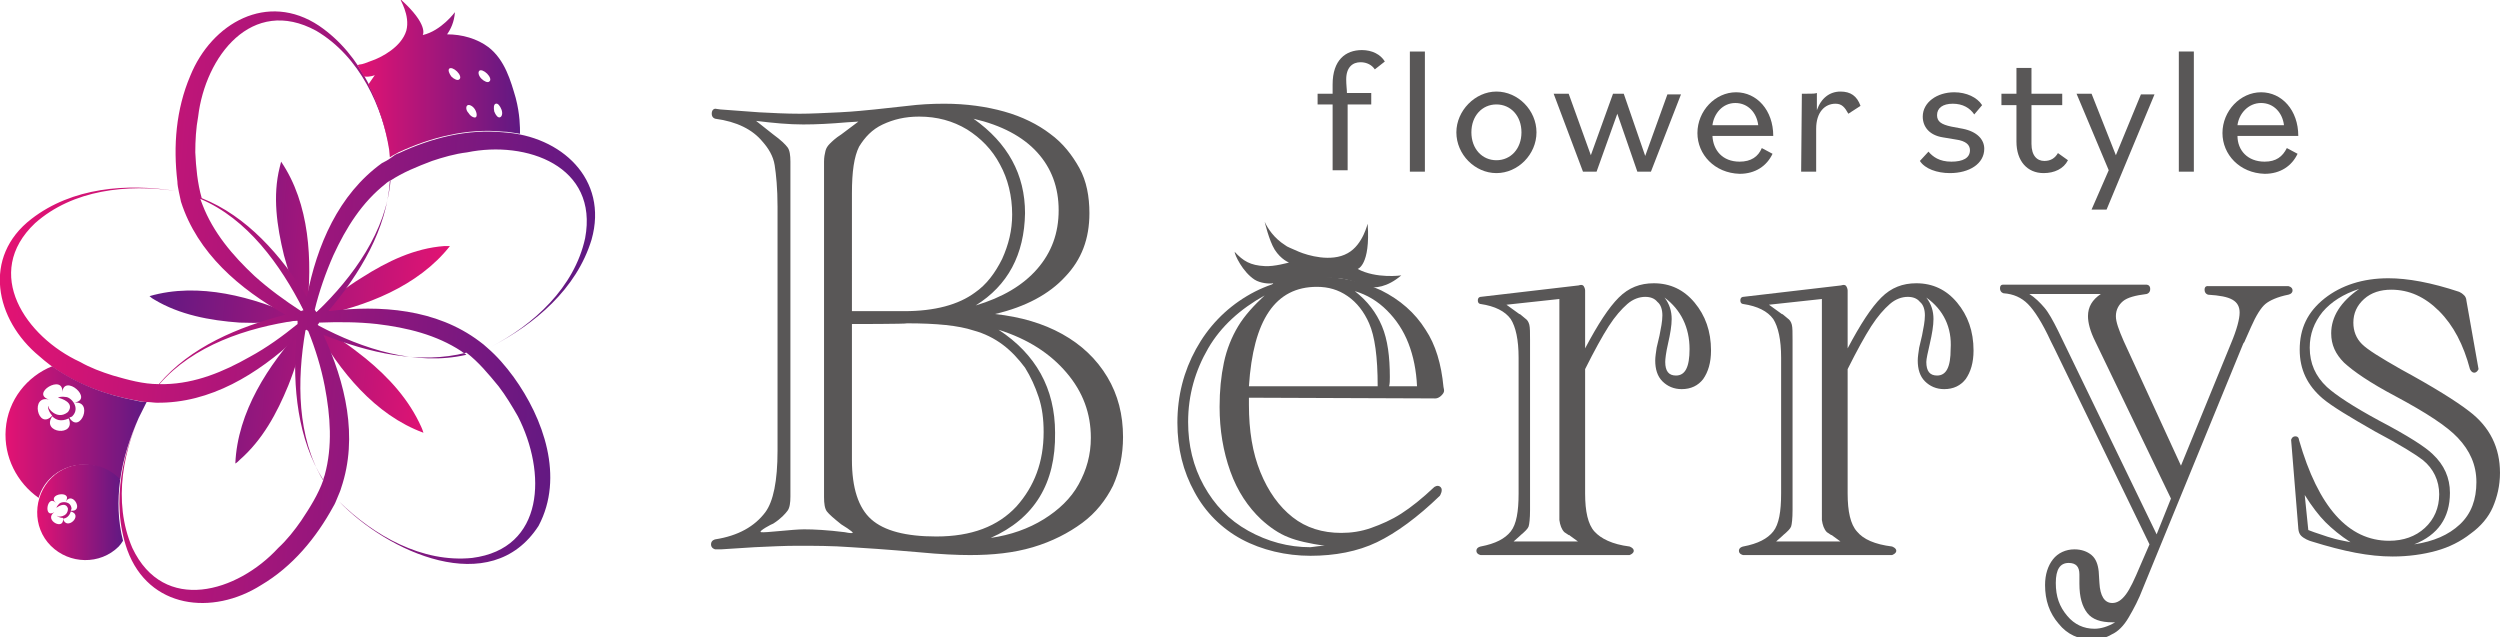 <?xml version="1.0" encoding="UTF-8"?> <svg xmlns="http://www.w3.org/2000/svg" xmlns:xlink="http://www.w3.org/1999/xlink" version="1.1" id="_レイヤー_1" x="0px" y="0px" viewBox="0 0 349.5 89.1" style="enable-background:new 0 0 349.5 89.1;" xml:space="preserve"> <style type="text/css"> .st0{fill:#595757;} .st1{fill:url(#SVGID_1_);} .st2{fill:url(#SVGID_00000028301955803950936760000014904779240285841851_);} .st3{fill:url(#SVGID_00000111174755504855747450000012786885694272522142_);} .st4{fill:url(#SVGID_00000170977053686525030120000001269938236314367655_);} .st5{fill:url(#SVGID_00000006698734276650732220000000899649332207673261_);} </style> <g> <g> <path class="st0" d="M100,76.8c0,0-0.6-0.1-0.6-0.7s0.6-0.7,0.6-0.7c3.2-0.5,5.5-1.8,7-3.8c1.1-1.5,1.7-4.3,1.7-8.6V28.9 c0-2.6-0.2-4.5-0.4-5.8s-0.9-2.4-1.7-3.3c-1.4-1.7-3.6-2.8-6.6-3.2c0,0-0.5-0.1-0.5-0.7c0-0.7,0.5-0.7,0.5-0.7l0.7,0.1l5.4,0.4 c1.9,0.1,3.8,0.2,5.7,0.2c1.6,0,3.4-0.1,5.6-0.2c2.1-0.1,3.8-0.3,4.9-0.4l4.6-0.5c1.6-0.2,3.3-0.3,5.1-0.3c3.1,0,5.9,0.4,8.4,1.1 c2.5,0.7,4.7,1.8,6.4,3.1c1.8,1.3,3.1,3,4.1,4.8s1.4,4,1.4,6.3c0,3.6-1.1,6.5-3.4,8.9c-2.2,2.4-5.5,4.2-9.8,5.2 c3.6,0.4,6.7,1.3,9.4,2.8c2.7,1.5,4.8,3.5,6.3,6c1.5,2.5,2.2,5.3,2.2,8.4c0,2.5-0.5,4.8-1.4,6.8c-1,2-2.4,3.8-4.3,5.2 s-4.2,2.6-6.9,3.4c-2.7,0.8-5.6,1.1-8.8,1.1c-1.7,0-4.1-0.1-7.2-0.4c-4.6-0.4-7.7-0.6-9.4-0.7c-2.7-0.2-5.2-0.2-7.5-0.2 c-1.8,0-3.8,0.1-6,0.2l-4.7,0.3L100,76.8L100,76.8z M106.4,74.4c0.6,0.1,4.4-0.4,6-0.4c1.4,0,3.3,0.1,5.7,0.4c0,0,0.9,0.2,1.1,0.1 s-1.6-1.2-1.6-1.2c-1-0.8-1.7-1.4-2-1.8c-0.3-0.4-0.4-1.1-0.4-2v-1.5c0-0.3,0-0.4,0-0.5c0-0.1,0-0.2,0-0.2V24.9c0-0.1,0-0.2,0-0.3 c0-0.1,0-0.3,0-0.5v-1.5c0-0.6,0.1-1.1,0.2-1.5c0.1-0.4,0.3-0.7,0.6-1s0.8-0.8,1.6-1.3l2.4-1.8l-1.6,0.1c-2.3,0.2-4.3,0.3-6.1,0.3 c-2,0-4.2-0.2-6.6-0.5l2.4,1.9c1.1,0.8,1.7,1.4,2,1.8s0.4,1.1,0.4,2v46.8c0,0.9-0.1,1.6-0.4,2c-0.3,0.4-0.9,1.1-2,1.8 C108,73.2,105.9,74.3,106.4,74.4L106.4,74.4z M119.1,43.5h7.3c4.3,0,7.6-0.9,9.9-2.6c1.6-1.1,2.8-2.7,3.8-4.7c0.9-2,1.4-4,1.4-6.2 c0-2.6-0.6-5-1.7-7c-1.1-2.1-2.7-3.7-4.6-4.9c-2-1.2-4.2-1.8-6.7-1.8c-2,0-3.6,0.4-5.1,1.1s-2.5,1.8-3.3,3.1c-0.7,1.4-1,3.5-1,6.5 V43.5L119.1,43.5z M119.1,45.3v19c0,3.9,0.9,6.7,2.7,8.3s4.8,2.4,9.1,2.4c4.9,0,8.6-1.4,11.2-4.2c2.5-2.8,3.8-6.2,3.8-10.4 c0-1.8-0.2-3.4-0.7-4.9s-1.1-2.8-1.9-4.1c-0.9-1.2-1.9-2.3-3.1-3.2c-1.2-0.9-2.6-1.6-4.1-2c-2.1-0.7-5.2-1-9.3-1 C126.8,45.3,119.1,45.3,119.1,45.3z M136.4,42.7c3.7-1.1,6.6-2.8,8.6-5.1s3-5,3-8.2s-1-5.9-3-8.1s-5-3.8-8.9-4.7 c4.8,3.4,7.2,7.8,7.2,13.2C143.2,35.6,140.9,39.9,136.4,42.7L136.4,42.7z M138.5,75.2c2.8-0.4,5.3-1.3,7.4-2.6 c2.1-1.3,3.8-2.9,4.9-4.9s1.7-4.1,1.7-6.5c0-3.4-1.1-6.4-3.4-9.1s-5.4-4.7-9.5-6c5.2,3.4,7.9,8.2,7.9,14.4 C147.6,67.6,144.6,72.5,138.5,75.2L138.5,75.2z"></path> <path class="st0" d="M174.6,55.6v1c0,3.6,0.5,6.7,1.6,9.4c1.1,2.7,2.6,4.8,4.5,6.3c1.9,1.5,4.2,2.2,6.8,2.2c1.4,0,2.8-0.2,4.2-0.7 c1.4-0.5,2.8-1.1,4.2-2c1.4-0.9,2.9-2.1,4.6-3.7c0,0,0.5-0.4,0.9,0s-0.1,1.2-0.1,1.2c-3.1,3-6.1,5.2-8.8,6.5s-5.9,1.9-9.3,1.9 s-6.8-0.8-9.6-2.3s-5.1-3.8-6.6-6.6c-1.6-2.9-2.4-6.1-2.4-9.7c0-3.8,0.9-7.2,2.6-10.3c1.7-3.1,4.1-5.6,7.1-7.4 c3-1.8,6.4-2.7,10.1-2.7c3.2,0,6.1,0.7,8.7,1.9c2.6,1.3,4.7,3.1,6.2,5.5c1.4,2.1,2.2,4.8,2.5,8c0.1,0.5,0.2,0.7-0.3,1.2 s-1,0.4-1,0.4L174.6,55.6L174.6,55.6z M185.2,76.3c-2.1-0.3-3.9-0.7-5.1-1.2c-1.3-0.5-2.6-1.4-3.8-2.5c-1.8-1.7-3.3-3.9-4.3-6.7 c-1-2.8-1.5-5.8-1.5-9c0-2.3,0.2-4.3,0.6-6.2s1.1-3.6,2-5.1c0.9-1.5,2.2-2.9,3.7-4.3c-3.4,1.9-6.1,4.3-7.9,7.4s-2.8,6.5-2.8,10.3 c0,3.2,0.7,6.2,2.2,8.9c1.5,2.7,3.5,4.8,6.2,6.3s5.6,2.3,8.7,2.3C184,76.4,184.6,76.3,185.2,76.3L185.2,76.3z M174.6,54h18 c0-4.1-0.4-7-1.2-8.8c-0.7-1.6-1.7-2.9-3-3.8c-1.3-0.9-2.7-1.3-4.3-1.3C178.3,40.1,175.2,44.7,174.6,54L174.6,54z M198.1,54 c-0.1-2.2-0.5-4.2-1.2-6c-0.7-1.8-1.7-3.3-3-4.6s-2.8-2.2-4.5-2.7c1.8,1.4,3,3,3.8,4.9c0.8,1.9,1.1,4.3,1.1,7.1 c0,0.5,0,0.9-0.1,1.3L198.1,54L198.1,54z"></path> <path class="st0" d="M221.6,48.7c1.8-3.4,3.3-5.7,4.7-7.1s3-2,4.9-2c2.3,0,4.2,0.9,5.7,2.7c1.5,1.8,2.3,4,2.3,6.7 c0,1.7-0.4,3-1.1,4c-0.7,0.9-1.7,1.4-3,1.4c-1.1,0-2-0.4-2.7-1.1s-1-1.7-1-2.9c0-0.5,0.1-1.1,0.2-1.8l0.4-1.7c0.2-1,0.4-2,0.4-2.8 s-0.2-1.5-0.7-1.9c-0.4-0.5-1-0.7-1.7-0.7c-0.8,0-1.7,0.3-2.5,1c-0.8,0.7-1.7,1.7-2.6,3.1c-0.9,1.4-2,3.4-3.3,6V69 c0,2.5,0.4,4.3,1.3,5.3s2.5,1.8,4.9,2.1c0,0,0.6,0.2,0.6,0.6s-0.6,0.6-0.6,0.6h-20.8c0,0-0.6-0.1-0.6-0.6s0.6-0.6,0.6-0.6 c2.1-0.4,3.4-1.1,4.2-2.1s1.1-2.8,1.1-5.3V50c0-2.5-0.4-4.3-1.1-5.4c-0.8-1.1-2.2-1.8-4.2-2.1c0,0-0.4,0-0.4-0.5s0.4-0.5,0.4-0.5 l13.7-1.6c0,0,0.5-0.2,0.7,0.1s0.2,0.6,0.2,0.6V48.7L221.6,48.7z M211.6,75.7h9l-1.1-0.8c-0.1-0.1-0.1-0.1-0.2-0.1l-0.6-0.4 c-0.4-0.4-0.6-1-0.7-1.7V41.8l-7.4,0.8l1.8,1.3c0,0,0.1,0,0.2,0.1l0.6,0.5c0.3,0.2,0.5,0.5,0.6,0.9s0.1,1.1,0.1,2.2v23.7 c0,1.2-0.1,2-0.2,2.3s-0.5,0.7-1.1,1.2c-0.1,0.1-0.1,0.1-0.1,0.1L211.6,75.7L211.6,75.7z M232.7,41.6c0.7,0.9,1,1.9,1,3 c0,0.9-0.2,2.1-0.5,3.4c-0.3,1.3-0.4,2.2-0.4,2.6c0,1.3,0.5,1.9,1.5,1.9c1.3,0,1.9-1.2,1.9-3.7C236.2,45.8,235,43.3,232.7,41.6 L232.7,41.6z"></path> <path class="st0" d="M258.3,48.7c1.8-3.4,3.3-5.7,4.7-7.1s3-2,4.9-2c2.3,0,4.2,0.9,5.7,2.7c1.5,1.8,2.3,4,2.3,6.7 c0,1.7-0.4,3-1.1,4c-0.7,0.9-1.7,1.4-3,1.4c-1.1,0-2-0.4-2.7-1.1s-1-1.7-1-2.9c0-0.5,0.1-1.1,0.2-1.8l0.4-1.7c0.2-1,0.4-2,0.4-2.8 s-0.2-1.5-0.7-1.9c-0.4-0.5-1-0.7-1.7-0.7c-0.8,0-1.7,0.3-2.5,1c-0.8,0.7-1.7,1.7-2.6,3.1s-2,3.4-3.3,6V69c0,2.5,0.4,4.3,1.3,5.3 c0.9,1.1,2.5,1.8,4.9,2.1c0,0,0.6,0.2,0.6,0.6s-0.6,0.6-0.6,0.6h-20.8c0,0-0.6-0.1-0.6-0.6s0.6-0.6,0.6-0.6 c2.1-0.4,3.4-1.1,4.2-2.1s1.1-2.8,1.1-5.3V50c0-2.5-0.4-4.3-1.1-5.4c-0.8-1.1-2.2-1.8-4.2-2.1c0,0-0.4,0-0.4-0.5s0.4-0.5,0.4-0.5 l13.7-1.6c0,0,0.5-0.2,0.7,0.1s0.2,0.6,0.2,0.6L258.3,48.7L258.3,48.7z M248.3,75.7h9l-1.1-0.8c-0.1-0.1-0.1-0.1-0.2-0.1l-0.6-0.4 c-0.4-0.4-0.6-1-0.7-1.7V41.8l-7.4,0.8l1.8,1.3c0,0,0.1,0,0.2,0.1l0.6,0.5c0.3,0.2,0.5,0.5,0.6,0.9s0.1,1.1,0.1,2.2v23.7 c0,1.2-0.1,2-0.2,2.3s-0.5,0.7-1.1,1.2c-0.1,0.1-0.1,0.1-0.1,0.1L248.3,75.7L248.3,75.7z M269.3,41.6c0.7,0.9,1,1.9,1,3 c0,0.9-0.2,2.1-0.5,3.4c-0.3,1.3-0.5,2.2-0.5,2.6c0,1.3,0.5,1.9,1.5,1.9c1.3,0,1.9-1.2,1.9-3.7C272.9,45.8,271.7,43.3,269.3,41.6 L269.3,41.6z"></path> <path class="st0" d="M300.5,76.1l-13.3-27.4l-0.5-1c-1.2-2.6-2.3-4.3-3.2-5.2c-0.9-0.9-2-1.4-3.4-1.5c0,0-0.5-0.1-0.5-0.7 s0.5-0.5,0.5-0.5h20c0,0,0.5,0,0.5,0.6s-0.5,0.7-0.5,0.7c-1.6,0.2-2.7,0.5-3.3,1s-1,1.2-1,2.1c0,0.8,0.4,1.9,1.1,3.5l8,17.4 l7-17.1c0.8-1.9,1.2-3.4,1.2-4.3c0-0.8-0.3-1.4-1-1.8c-0.7-0.4-1.8-0.6-3.4-0.7c0,0-0.5-0.1-0.5-0.7s0.5-0.5,0.5-0.5h11.2 c0,0,0.6,0.1,0.6,0.6s-0.6,0.6-0.6,0.6c-1.5,0.3-2.6,0.8-3.2,1.3c-0.6,0.5-1.3,1.6-2,3.2l-0.8,1.8c-0.1,0.2-0.1,0.3-0.2,0.4 s-0.1,0.2-0.2,0.4l-13.9,33.9c-0.6,1.6-1.3,2.9-2,4.1c-0.7,1.2-1.5,2-2.4,2.4c-0.8,0.5-1.8,0.7-2.8,0.7c-1.8,0-3.4-0.7-4.6-2.2 c-1.3-1.5-1.9-3.3-1.9-5.4c0-1.5,0.4-2.7,1.1-3.6s1.8-1.4,3-1.4c1,0,1.8,0.3,2.4,0.8s0.9,1.3,1,2.3l0.1,1.6 c0.1,1.8,0.7,2.8,1.8,2.8c0.7,0,1.3-0.4,1.9-1.2c0.6-0.8,1.2-2.1,2-4L300.5,76.1L300.5,76.1z M303.5,69.7l-10.6-22 c-0.7-1.4-1-2.6-1-3.5c0-1.3,0.6-2.3,1.8-3.1h-10c0.8,0.5,1.5,1.2,2.1,1.9s1.2,1.8,1.9,3.2l13.8,28.5L303.5,69.7z M295.7,87h-0.4 c-1.6,0-2.8-0.4-3.5-1.3s-1.1-2.2-1.1-4.1l0-1.3c0-1.1-0.5-1.6-1.5-1.6c-1.2,0-1.8,0.9-1.8,2.8s0.5,3.3,1.6,4.6 c1,1.2,2.3,1.8,3.8,1.8C293.7,87.9,294.7,87.6,295.7,87L295.7,87z"></path> <path class="st0" d="M344.5,41.3c0.3,0.3,0.3,0.7,0.3,0.7l1.7,9.6c0,0-0.2,0.5-0.6,0.5s-0.6-0.5-0.6-0.5c-0.9-3.4-2.3-6.1-4.3-8.1 s-4.2-3-6.7-3c-1.5,0-2.8,0.4-3.8,1.3c-1,0.9-1.5,2-1.5,3.3c0,1.2,0.4,2.2,1.2,3c0.8,0.8,2.6,1.9,5.4,3.5c4.6,2.5,7.8,4.5,9.6,5.9 c2.9,2.2,4.3,5.1,4.3,8.6c0,1.8-0.4,3.4-1,4.8s-1.7,2.7-3.1,3.7c-1.4,1.1-3,1.9-4.8,2.4s-3.9,0.8-6.1,0.8c-3.3,0-6.8-0.7-11.3-2.1 c-0.4-0.1-1.1-0.4-1.5-0.8s-0.4-1.1-0.4-1.1l-1-12.3c0,0,0.1-0.5,0.6-0.5s0.5,0.5,0.5,0.5c2.7,9.4,6.9,14.1,12.6,14.1 c2,0,3.7-0.6,5-1.8s2-2.8,2-4.7s-0.8-3.6-2.3-4.8c-0.9-0.7-3.1-2.1-6.7-4c-3.5-2-6-3.5-7.3-4.6c-2.1-1.8-3.2-4-3.2-6.8 c0-3,1.1-5.3,3.5-7.2c2.3-1.8,5.3-2.8,8.9-2.8c2.7,0,6,0.6,9.9,1.9C344,40.9,344.2,41,344.5,41.3L344.5,41.3z M322.7,74.1l0.8,0.3 c1.2,0.4,2.5,0.9,4.1,1.2l1,0.2c-1.4-0.9-2.6-1.9-3.5-2.8c-0.9-0.9-1.9-2.2-2.9-3.8L322.7,74.1L322.7,74.1z M337.5,76.1 c2.7-0.4,4.8-1.3,6.4-2.8s2.3-3.5,2.3-5.9s-0.9-4.4-2.6-6.2c-1.5-1.6-4.4-3.5-8.7-5.8c-3.6-1.9-5.9-3.5-7.2-4.7 c-1.2-1.2-1.8-2.5-1.8-4.1c0-2.3,1.3-4.4,3.9-6.2c-2.2,0.7-3.9,1.8-5.1,3.2c-1.2,1.5-1.8,3.1-1.8,5c0,2.2,0.8,4,2.4,5.5 c1.2,1.1,3.6,2.7,7.3,4.7c4,2.1,6.5,3.7,7.5,4.7c1.6,1.5,2.4,3.3,2.4,5.4C342.5,72.4,340.8,74.8,337.5,76.1z"></path> <g> <path class="st0" d="M184.2,13.1h2.1v-1.3c0-3.4,1.8-4.8,4.1-4.8c1.4,0,2.6,0.6,3.2,1.6l-1.4,1.1c-0.4-0.6-1.1-1-2-1 c-1.1,0-2,0.7-2,2.4c0,0.8,0.1,1.4,0.1,1.9h3.4v1.6h-3.3v9.2h-2.1v-9.2h-2.1L184.2,13.1L184.2,13.1z"></path> <path class="st0" d="M203.6,18.5c0-3,2.6-5.7,5.6-5.7s5.6,2.6,5.6,5.7s-2.6,5.7-5.6,5.7S203.6,21.6,203.6,18.5z M212.7,18.5 c0-2.3-1.5-3.9-3.5-3.9s-3.5,1.6-3.5,3.9s1.5,3.9,3.5,3.9S212.7,20.8,212.7,18.5z"></path> <path class="st0" d="M217.2,13.1h2.1l3.1,8.6l3.1-8.6h1.5l3,8.7l3.1-8.6h1.9L230.8,24h-1.9l-2.8-8.1l-2.9,8.1h-1.9 C221.3,24,217.2,13.1,217.2,13.1z"></path> <path class="st0" d="M237.3,18.6c0-3.1,2.5-5.7,5.4-5.7s5.2,2.5,5.2,6.1h-8.5c0.1,2,1.4,3.6,3.8,3.6c1.6,0,2.6-0.7,3.1-1.9 l1.5,0.8c-0.8,1.7-2.4,2.8-4.6,2.8C239.7,24.2,237.3,21.6,237.3,18.6L237.3,18.6z M239.4,17.5h6.4c-0.2-1.7-1.4-3.1-3.2-3.1 S239.6,15.9,239.4,17.5L239.4,17.5z"></path> <path class="st0" d="M251.9,13.1h0.7c0.8,0,1.1,0,1.4-0.1v2.4c0.6-1.7,1.8-2.6,3.3-2.6c1.4,0,2.3,0.6,2.8,2l-1.7,1.1 c-0.5-0.9-0.9-1.4-1.8-1.4c-1.5,0-2.7,1.2-2.7,3.5V24h-2.1L251.9,13.1L251.9,13.1z"></path> <path class="st0" d="M268.4,22.5l1.2-1.3c0.6,0.7,1.5,1.4,3.2,1.4c1.6,0,2.6-0.5,2.6-1.6c0-0.7-0.5-1.3-2-1.5l-1.8-0.3 c-1.9-0.3-2.8-1.5-2.8-2.9c0-2,2-3.4,4.4-3.4c1.7,0,3.2,0.7,3.9,1.8L276,16c-0.6-0.9-1.6-1.5-3-1.5s-2.2,0.6-2.2,1.6 c0,0.9,0.6,1.3,2,1.6l1.6,0.3c2,0.4,3,1.5,3,2.8c0,2.1-2.1,3.4-4.8,3.4C270.8,24.2,269.1,23.6,268.4,22.5L268.4,22.5z"></path> <path class="st0" d="M281.9,19.8v-5.1h-2.1v-1.6l2.1,0V9.5h2.1v3.6h4.3v1.6h-4.3v5.4c0,1.7,0.8,2.4,1.8,2.4 c0.9,0,1.5-0.4,1.9-1.1l1.4,1c-0.6,1.2-1.9,1.8-3.4,1.8C283.4,24.2,281.9,22.5,281.9,19.8z"></path> <path class="st0" d="M294.8,23.8l-4.5-10.7h2.1l3.4,8.6l3.5-8.5h1.9l-6.7,16.1h-2.1L294.8,23.8z"></path> <path class="st0" d="M304.6,7.2h2.1V24h-2.1V7.2z"></path> <path class="st0" d="M197.1,7.2h2.1V24h-2.1V7.2z"></path> <path class="st0" d="M310.7,18.6c0-3.1,2.5-5.7,5.4-5.7s5.2,2.5,5.2,6.1h-8.5c0,2,1.4,3.6,3.8,3.6c1.6,0,2.5-0.7,3.1-1.9l1.5,0.8 c-0.8,1.7-2.4,2.8-4.6,2.8C313.1,24.2,310.7,21.6,310.7,18.6L310.7,18.6z M312.8,17.5h6.5c-0.2-1.7-1.4-3.1-3.2-3.1 S313,15.9,312.8,17.5L312.8,17.5z"></path> </g> <path class="st0" d="M175.4,39.1c0.8,0.5,2,0.6,2.6,0.5c-0.2,0.4-0.6,0.8-1.2,1.2c0.3,0,0.7-0.1,1-0.2c0.4-0.4,1-0.7,1.7-0.9 c2.4-0.6,5-1,7.5-0.8c1.6,0.1,2.9,0.7,4.2,1.2c1,0.2,2.7,0.1,4.7-1.6c0,0-3.5,0.5-6.1-0.9c0,0,1.8-0.5,1.4-6.3 c0-0.2-0.6,2.9-2.8,4.1c-2.3,1.3-5.6,0.3-6.8-0.2c-1.1-0.5-1.7-0.7-1.9-0.9c-1.6-1-2.5-2.4-2.9-3.3c0,0,0.6,2.6,1.4,3.9 c0.9,1.4,2,1.8,2,1.8s-2.1,0.6-3.4,0.5c-2-0.1-3-0.7-4.2-2C172.6,35.6,173.7,38,175.4,39.1L175.4,39.1z"></path> </g> <g> <linearGradient id="SVGID_1_" gradientUnits="userSpaceOnUse" x1="698.162" y1="-968.534" x2="739.325" y2="-968.534" gradientTransform="matrix(-0.994 -0.105 -0.105 0.994 654.19 1082.959)"> <stop offset="0" style="stop-color:#E31373"></stop> <stop offset="1" style="stop-color:#5F1983"></stop> </linearGradient> <path class="st1" d="M51.1,50.1c3.3,2.7,6.1,5.8,7.8,9.6c0.1,0.2,0.2,0.5,0.3,0.8C52.4,58,47.5,51.9,44,45.7c0,0,0-0.1,0-0.1 c0.1,0,0.2-0.1,0.3-0.1C46.7,46.8,49,48.4,51.1,50.1z M50.6,38.8c3.6-2.3,7.4-4.1,11.5-4.4c0.3,0,0.5,0,0.8,0 c-4.4,5.6-11.8,8.5-18.7,9.8c0,0-0.1,0-0.1,0c0-0.1,0-0.2,0-0.4C46.2,41.9,48.3,40.2,50.6,38.8z M39.7,35.7 c-1-4.1-1.6-8.3-0.6-12.3c0.1-0.3,0.1-0.5,0.2-0.8c4,5.9,4.4,13.8,3.6,20.8c0,0-0.1,0.1-0.1,0.1c-0.1,0-0.2-0.1-0.3-0.1 C41.3,40.9,40.4,38.3,39.7,35.7z M33.5,45.1c-4.2-0.3-8.4-1.1-11.9-3.2c-0.2-0.1-0.5-0.3-0.7-0.5c6.9-2,14.5,0.1,20.9,3 c0,0,0,0.1,0.1,0.1c-0.1,0.1-0.2,0.2-0.2,0.3C38.9,45.1,36.1,45.2,33.5,45.1L33.5,45.1z M42.3,45.8c0,0,0.1,0,0.1,0 c0.1,0.1,0.1,0.2,0.2,0.3c-0.5,2.7-1.3,5.3-2.3,7.8c-1.6,3.9-3.6,7.6-6.8,10.4c-0.2,0.2-0.4,0.4-0.6,0.5 C33.2,57.6,37.5,51,42.3,45.8L42.3,45.8z"></path> <linearGradient id="SVGID_00000140014175957647341520000003322519216133967529_" gradientUnits="userSpaceOnUse" x1="678.492" y1="-968.847" x2="760.366" y2="-968.847" gradientTransform="matrix(-0.994 -0.105 -0.105 0.994 654.19 1082.959)"> <stop offset="0" style="stop-color:#5F1983"></stop> <stop offset="1" style="stop-color:#E31373"></stop> </linearGradient> <path style="fill:url(#SVGID_00000140014175957647341520000003322519216133967529_);" d="M5.5,49.8c3.8,3.4,8.6,5.3,13.6,6.2 c0.4,0.1,0.9,0.2,1.4,0.2c-0.1,0.2-0.2,0.3-0.3,0.5c0.1-0.2,0.2-0.3,0.3-0.5c0.5,0,1,0.1,1.4,0.1c7.5,0.1,14.1-4,19.5-9 c-0.5,6.8,0.2,14.1,3.8,19.8c-0.7,2-1.9,3.9-3.1,5.7c-0.9,1.3-2,2.7-3.2,3.8c-5.7,6.2-16,9.3-20.4,0c-2.8-6.5-1.3-14,1.8-20.1 c-3.1,6.2-4.9,13.6-2.5,20.4c3,8.2,11.9,9.2,18.7,4.9c4.4-2.6,7.7-6.6,10.1-11c0.2-0.3,0.4-0.8,0.6-1.3c0.1,0.1,0.2,0.3,0.3,0.4 c-0.1-0.1-0.2-0.3-0.3-0.4c0.2-0.5,0.4-0.9,0.5-1.3c2.4-7.1,0.6-14.7-2.5-21.4c6.3,2.5,13.4,4.2,20,2.5c1.7,1.3,3.1,3,4.5,4.7 c1,1.3,1.9,2.8,2.7,4.2C76.4,66,76.2,76.7,66,78c-7,0.7-13.7-3.1-18.6-7.9c6.7,7,21.2,13.8,27.9,3.4c3.6-6.8,0.7-15-3.5-20.8 c-1.1-1.5-2.3-2.9-3.7-4.1c0.2-0.1,0.3-0.1,0.5-0.2c-0.2,0.1-0.3,0.1-0.5,0.2c-0.3-0.3-0.7-0.6-1.1-0.9c-6-4.5-13.8-5.1-21.1-4.2 c4.4-5.2,8.2-11.5,8.6-18.2c1.8-1.2,3.8-2,5.9-2.8c1.5-0.5,3.2-1,4.9-1.2c8.3-1.7,18.4,1.9,16.5,12c-1.5,6.9-7.2,12.1-13.2,15.2 c6.2-3.2,12-8.1,14.1-15C85.1,25,78.4,19,70.4,18.5c-5.1-0.5-10.1,0.8-14.6,2.9c-0.4,0.1-0.8,0.4-1.2,0.7c0-0.2,0-0.4,0-0.5 c0,0.2,0,0.4,0,0.5c-0.4,0.3-0.8,0.5-1.2,0.7c-6.1,4.4-9.1,11.5-10.5,18.7c-3.6-5.8-8.4-11.3-14.7-13.8c-0.6-2.1-0.8-4.3-0.9-6.4 c0-1.6,0.1-3.4,0.4-5c1-8.4,7.5-16.9,16.5-12c6.1,3.6,9.3,10.6,10.4,17.3c-1.1-6.9-4-13.9-10-18c-7.2-4.8-15-0.4-18,7 c-2,4.7-2.4,9.8-1.8,14.8c0,0.4,0.1,0.9,0.2,1.4c-0.2,0-0.3-0.1-0.5-0.1c0.2,0,0.3,0.1,0.5,0.1c0.1,0.5,0.2,1,0.3,1.4 c2.3,7.2,8.2,12.2,14.6,15.8c-6.6,1.7-13.3,4.5-17.7,9.7c-2.2,0-4.3-0.6-6.4-1.2c-1.6-0.5-3.2-1.1-4.6-1.9 C3.6,47.1-2.5,38.2,4.9,31.2c5.3-4.7,12.9-5.5,19.7-4.5c-6.9-1.1-14.5-0.5-20.2,3.9C-2.5,35.9-0.7,44.7,5.5,49.8L5.5,49.8z M45.4,54c0.8,4.2,1.1,8.4,0,12.4c-0.1,0.3-0.2,0.5-0.2,0.8c-3.7-6.1-3.7-14-2.5-21c0,0,0.1-0.1,0.1-0.1c0.1,0,0.2,0.1,0.3,0.2 C44.1,48.8,44.9,51.4,45.4,54z M52.7,45.3c4.2,0.5,8.3,1.5,11.8,3.8c0.2,0.2,0.5,0.3,0.7,0.5c-7,1.6-14.5-0.8-20.7-4.1 c0,0,0-0.1-0.1-0.1c0.1-0.1,0.2-0.2,0.2-0.3C47.3,45,50,45,52.7,45.3z M46.6,35.7c1.8-3.9,4-7.4,7.3-10c0.2-0.2,0.4-0.3,0.7-0.5 c-0.6,7.1-5.2,13.5-10.3,18.4c0,0-0.1,0-0.1,0c-0.1-0.1-0.1-0.2-0.2-0.3C44.6,40.8,45.5,38.2,46.6,35.7z M35.6,38.6 c-3.1-2.9-5.8-6.1-7.3-10c-0.1-0.3-0.2-0.5-0.3-0.8c6.6,2.8,11.2,9.2,14.4,15.5c0,0,0,0.1,0,0.1c-0.1,0-0.2,0-0.3,0.1 C39.8,42,37.6,40.4,35.6,38.6L35.6,38.6z M41.5,44.8c0,0,0.1,0,0.1,0.1c0,0.1,0,0.2,0,0.4c-2.1,1.7-4.3,3.3-6.7,4.6 c-3.7,2.1-7.6,3.7-11.8,3.8c-0.3,0-0.5,0-0.8,0C27,48.3,34.5,45.8,41.5,44.8L41.5,44.8z"></path> <linearGradient id="SVGID_00000145046428973734503470000015830812348277735040_" gradientUnits="userSpaceOnUse" x1="0.838" y1="31.536" x2="20.537" y2="31.536" gradientTransform="matrix(1 0 0 -1 0 91.992)"> <stop offset="0" style="stop-color:#E31373"></stop> <stop offset="1" style="stop-color:#5F1983"></stop> </linearGradient> <path style="fill:url(#SVGID_00000145046428973734503470000015830812348277735040_);" d="M16.8,67.1c0.4-3,1.4-6,2.6-8.7 c0,0,1-2,1.1-2.2c0,0,0,0-0.1,0c-0.1,0.2-0.1,0.2,0,0c-0.5,0-1-0.1-1.4-0.2c-4.2-0.8-8.2-2.3-11.7-4.8c-3.5,1.4-6.2,4.7-6.5,8.8 c-0.3,3.9,1.6,7.5,4.6,9.6c0.3-1,0.8-1.9,1.6-2.7c2.6-2.6,6.9-2.6,9.5,0.1C16.7,67,16.7,67.1,16.8,67.1L16.8,67.1z M7.3,58.2 c0.5,0.5,1.2,0.8,2.3,0.3C10.7,61.1,5.7,60.6,7.3,58.2z M9.7,58.4c0.1-0.1,0.3-0.1,0.4-0.2c1.2-1.2-0.2-2.7-0.9-2.7 c-0.6-0.1-0.9,0-1.1,0.1c0.5,0.1,2.4,0.7,1.4,2c-1.6,1.3-3-0.8-2.7-0.8c-0.2-0.2-0.1,0.7,0.5,1.3c-2,2.2-3.2-3.1-0.3-2.2 C4,55.1,9,52.1,8.7,54.9c0.2-2.8,4.6,1,1.6,1.4C13.2,55.9,11.2,60.8,9.7,58.4L9.7,58.4z"></path> <linearGradient id="SVGID_00000096763869854569323390000004075516355659333808_" gradientUnits="userSpaceOnUse" x1="5.144" y1="20.316" x2="17.217" y2="20.316" gradientTransform="matrix(1 0 0 -1 0 91.992)"> <stop offset="0" style="stop-color:#E31373"></stop> <stop offset="1" style="stop-color:#5F1983"></stop> </linearGradient> <path style="fill:url(#SVGID_00000096763869854569323390000004075516355659333808_);" d="M16.8,67.1c-0.1-0.1-0.1-0.1-0.1-0.2 c-2.6-2.6-6.9-2.7-9.5-0.1s-2.7,6.9-0.1,9.5s6.9,2.7,9.5,0.1c0.2-0.2,0.4-0.5,0.6-0.8C16.5,72.9,16.4,70,16.8,67.1z M8.8,72.5 c0.4,0,0.9-0.3,1.1-1C11.7,72,9.3,74.3,8.8,72.5z M9.9,71.4c0-0.1,0.1-0.2,0.1-0.3c-0.1-1.1-1.4-1-1.7-0.7C8,70.7,7.9,70.9,7.9,71 c0.2-0.2,1.3-0.9,1.6,0.1c0,1.3-1.6,1.2-1.5,1c-0.2,0,0.3,0.3,0.8,0.3c0.3,1.9-2.8,0.3-1.2-0.8c-1.6,1-1-2.6,0.2-1.3 c-1.3-1.3,2.4-1.8,1.4-0.2C10.2,68.6,11.8,71.6,9.9,71.4L9.9,71.4z"></path> <linearGradient id="SVGID_00000019675317082192863890000007215565681366812319_" gradientUnits="userSpaceOnUse" x1="50.037" y1="80.939" x2="72.805" y2="80.939" gradientTransform="matrix(1 0 0 -1 0 91.992)"> <stop offset="0" style="stop-color:#E31373"></stop> <stop offset="1" style="stop-color:#5F1983"></stop> </linearGradient> <path style="fill:url(#SVGID_00000019675317082192863890000007215565681366812319_);" d="M50.9,10.7c0.9,0.1,1.5-0.2,1.5-0.2 s-0.4,0.6-0.9,1.3c1.4,2.9,2.4,6,2.9,9.1c0,0.2,0.1,0.9,0.1,1.1l0,0c0,0,0,0,0,0c0-0.2,0-0.2,0,0c0.4-0.3,0.9-0.5,1.2-0.7 c4.5-2.1,9.6-3.4,14.6-2.9c0.8,0,1.6,0.2,2.4,0.3c0-0.9,0-2.7-0.6-5c-0.7-2.4-1.5-5.3-3.8-7.1c-1.6-1.2-3.7-1.8-5.8-1.8 c0.5-0.7,1-1.7,1.1-3.1c0,0-1.9,2.6-4.5,3.2c0,0,0.9-1.4-3.1-5c-0.2-0.1,1.4,2.2,0.8,4.4c-0.7,2.3-3.5,3.7-4.6,4.1 c-1,0.4-1.6,0.6-1.8,0.6c-0.2,0-0.3,0.1-0.4,0.1C50.3,9.7,50.6,10.2,50.9,10.7L50.9,10.7z M69.3,14.5c0.3-0.1,0.6,0.3,0.8,0.8 s0.1,1-0.2,1.1s-0.6-0.3-0.8-0.8C69,15.1,69,14.6,69.3,14.5z M67,9.9c0.2-0.2,0.7,0,1.1,0.4s0.6,0.9,0.3,1.1 c-0.2,0.2-0.7,0-1.1-0.4S66.8,10.1,67,9.9z M65.4,14.7c0.2-0.1,0.7,0.1,1,0.6c0.3,0.5,0.3,1,0.1,1.1s-0.7-0.1-1-0.6 C65.1,15.4,65.1,14.8,65.4,14.7z M62.8,9.6c0.2-0.2,0.7,0,1.1,0.4c0.4,0.4,0.6,0.9,0.3,1.1c-0.2,0.2-0.7,0-1.1-0.4 C62.8,10.3,62.6,9.8,62.8,9.6z"></path> </g> </g> </svg> 